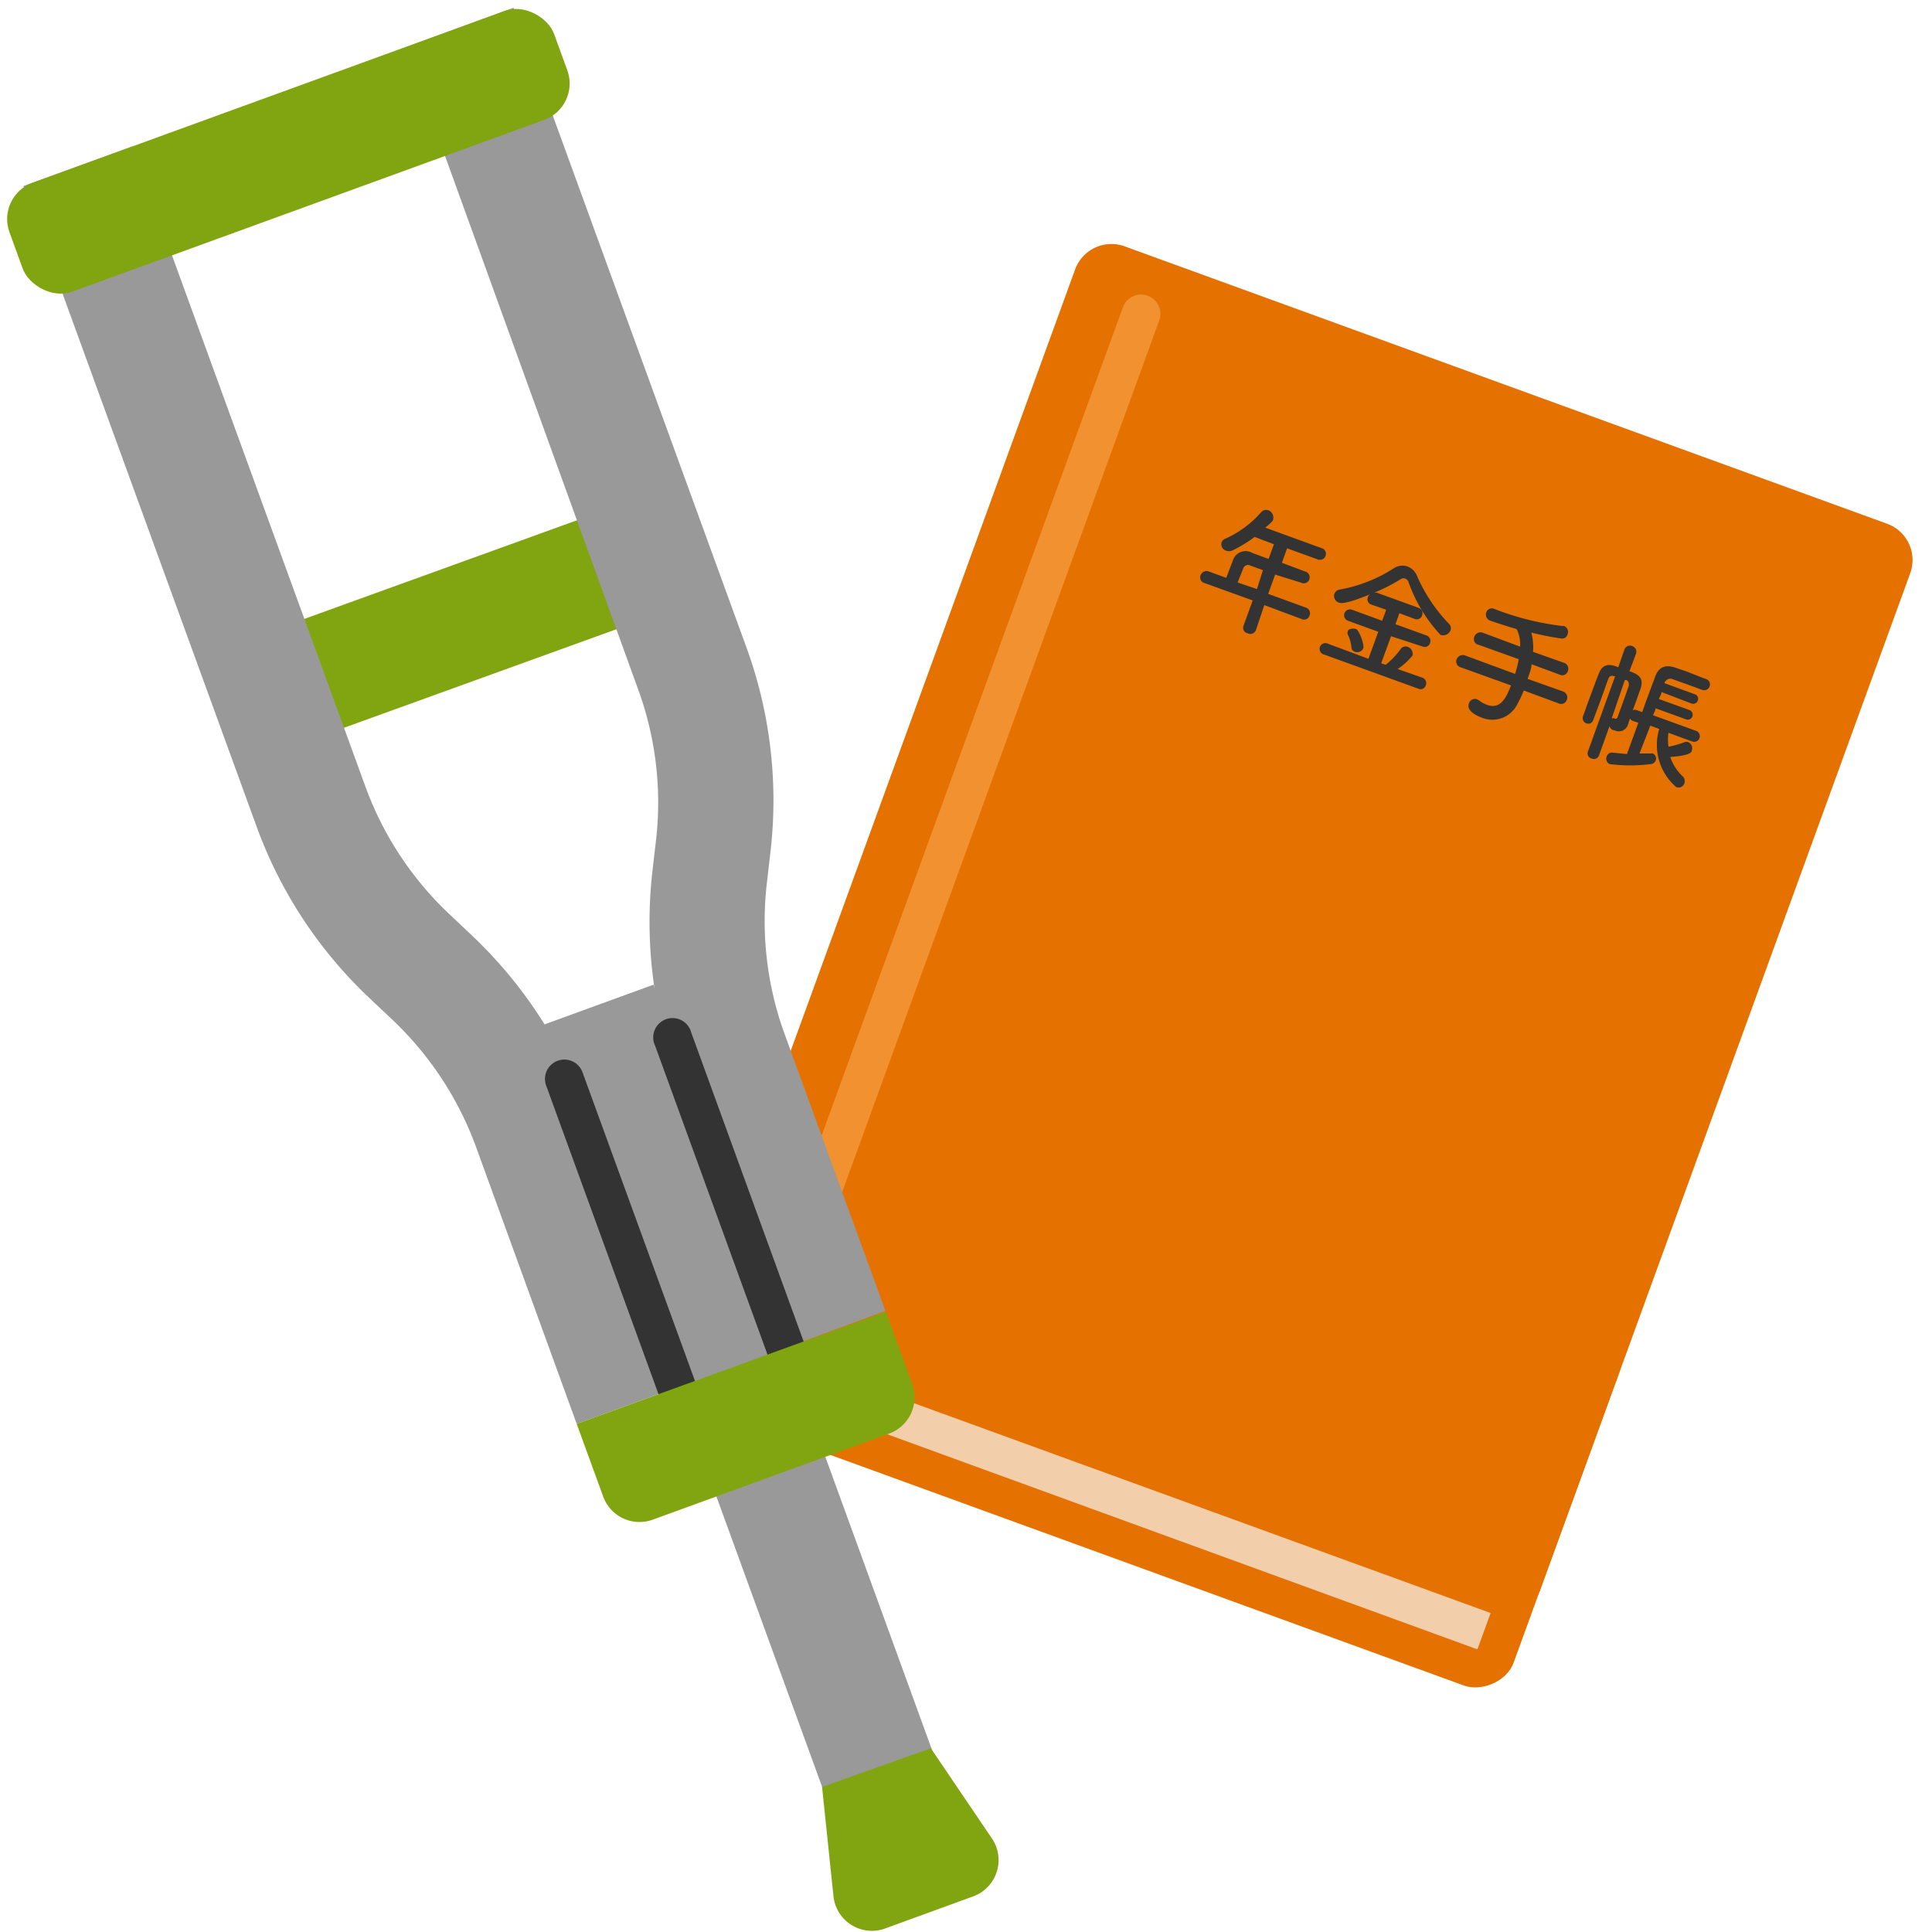 <svg id="レイヤー_1" data-name="レイヤー 1" xmlns="http://www.w3.org/2000/svg" xmlns:xlink="http://www.w3.org/1999/xlink" width="100" height="100" viewBox="0 0 100 100"><defs><style>.cls-1{fill:none;}.cls-2{clip-path:url(#clip-path);}.cls-3{fill:#e57200;}.cls-4{fill:#f2ceaa;}.cls-5{fill:#f29130;}.cls-6{fill:#333;}.cls-7{fill:#81a511;}.cls-8{fill:#999;}</style><clipPath id="clip-path"><rect class="cls-1" width="100" height="100"/></clipPath></defs><g class="cls-2"><rect class="cls-3" x="49.48" y="47.67" width="20" height="46" rx="2" transform="translate(-27.28 102.39) rotate(-70)"/><path class="cls-4" d="M76.47,85.37,38,71.35a1,1,0,0,1-.6-1.28l7.86-21.61L84.68,62.82Z"/><path class="cls-3" d="M77.16,83.49,37.69,69.13a2,2,0,0,0-2.56,1.19h0L55.65,13.94a2,2,0,0,1,2.56-1.19L97.68,27.11a2,2,0,0,1,1.19,2.57L79.72,82.3A2,2,0,0,1,77.16,83.49Z"/><path class="cls-5" d="M40.6,68a1.07,1.07,0,0,1-.35-.06,1,1,0,0,1-.59-1.28L58.12,15.91a1,1,0,0,1,1.29-.6A1,1,0,0,1,60,16.59L41.54,67.34A1,1,0,0,1,40.6,68Z"/><path class="cls-6" d="M65.44,31.32,65,32.63a.31.31,0,0,1-.42.15.29.29,0,0,1-.22-.38l.48-1.32-2.49-.9a.3.3,0,0,1-.21-.4.33.33,0,0,1,.43-.2l.9.33.35-.92a.69.69,0,0,1,1-.37l.84.31.28-.76-1-.38a6.65,6.65,0,0,1-1.17.71.46.46,0,0,1-.32,0,.35.35,0,0,1-.22-.43.34.34,0,0,1,.2-.19,5.4,5.4,0,0,0,1.85-1.37.33.33,0,0,1,.36-.1.4.4,0,0,1,.26.46c0,.1-.13.2-.41.44l2.91,1.06a.3.3,0,0,1,.21.4.31.31,0,0,1-.42.18l-1.57-.57-.27.75,1.2.45a.31.31,0,0,1,.22.41.3.3,0,0,1-.42.17h0L66,29.74l-.36,1,1.95.71a.3.3,0,0,1,.19.41.29.29,0,0,1-.41.18Zm-.07-1.81-.64-.23a.26.26,0,0,0-.38.14l-.29.73,1,.34Z"/><path class="cls-6" d="M68.54,33.88a.3.3,0,1,1,.2-.56l2.09.78.51-1.4-1.57-.57a.3.3,0,1,1,.21-.57l1.56.57.21-.57L71,31.3a.29.29,0,0,1-.2-.39.29.29,0,0,1,.12-.15c-1.27.52-1.53.47-1.62.43a.36.36,0,0,1-.23-.46.35.35,0,0,1,.31-.22,7.7,7.7,0,0,0,2.77-1.1.8.8,0,0,1,.7-.09.86.86,0,0,1,.51.53A8.47,8.47,0,0,0,75,32.29a.31.31,0,0,1,.08.33.41.41,0,0,1-.52.24,7.71,7.71,0,0,1-1.65-2.72.28.28,0,0,0-.15-.18.25.25,0,0,0-.23,0,9.53,9.53,0,0,1-1.43.73.28.28,0,0,1,.2,0l2.12.77a.3.3,0,0,1,.19.39.29.29,0,0,1-.4.18l-.78-.29-.2.57,1.6.58a.3.3,0,0,1,.19.39.29.29,0,0,1-.4.18L72,32.93l-.51,1.4.23.08a4.05,4.05,0,0,0,.78-.82.31.31,0,0,1,.36-.11.38.38,0,0,1,.25.45,3.46,3.46,0,0,1-.77.7l1.29.45a.3.3,0,0,1,.17.39.28.28,0,0,1-.38.18Zm1.57-.15a.24.24,0,0,1-.16-.22,1.91,1.91,0,0,0-.19-.67.2.2,0,0,1,0-.15c0-.14.27-.19.43-.13s.44.81.37,1A.35.35,0,0,1,70.11,33.73Z"/><path class="cls-6" d="M78.87,35.74a5.52,5.52,0,0,1-.33.7,1.44,1.44,0,0,1-1.83.71c-.43-.16-.8-.41-.68-.74a.33.33,0,0,1,.41-.22l.11.06a1.53,1.53,0,0,0,.41.23c.71.26,1-.37,1.25-1l-2.6-.94a.31.31,0,0,1-.22-.4.34.34,0,0,1,.45-.21l2.58.95a5.28,5.28,0,0,0,.19-.76l-2.09-.75a.3.3,0,0,1-.21-.41.34.34,0,0,1,.44-.21l1.93.72a1.74,1.74,0,0,0-.18-.91c-.52-.15-1-.31-1.35-.43a.33.33,0,0,1-.22-.43.3.3,0,0,1,.42-.18h0l.29.11a14.41,14.41,0,0,0,3.21.77l.1,0a.33.33,0,0,1,.18.45.28.28,0,0,1-.3.2,14.24,14.24,0,0,1-1.57-.31,3,3,0,0,1,.09,1l1.61.57a.32.32,0,0,1,.19.43.3.3,0,0,1-.42.18l-1.46-.54c0,.24-.12.5-.2.76l1.83.65a.33.33,0,0,1,.2.43.31.31,0,0,1-.42.19Z"/><path class="cls-6" d="M86.36,37.93a2.55,2.55,0,0,0,0,.72,4.64,4.64,0,0,0,.84-.24.28.28,0,0,1,.18,0,.35.35,0,0,1,.19.43c0,.1-.11.27-1.12.34a2.5,2.5,0,0,0,.64,1,.34.34,0,0,1,.09.37.31.31,0,0,1-.43.18,2.88,2.88,0,0,1-.87-3l-.46-.17L84.86,39l.58,0a.2.2,0,0,1,.11,0,.29.29,0,0,1,.15.36.3.3,0,0,1-.26.19,8.49,8.49,0,0,1-2.12,0,.3.3,0,0,1-.16-.39.28.28,0,0,1,.33-.2l.72.07.59-1.62-.27-.09a.27.27,0,0,1-.16-.13c-.05.13-.08.24-.1.29l0,0a.49.49,0,0,1-.7.32c-.12,0-.23-.08-.26-.22l-.55,1.53a.28.28,0,0,1-.38.15.27.27,0,0,1-.19-.36L83.6,35l-.06,0c-.15-.05-.24,0-.29.13-.16.42-.35,1-.54,1.48l-.24.65h0a.27.27,0,0,1-.36.18.29.29,0,0,1-.17-.38c.11-.3.22-.62.34-.94s.33-.9.48-1.27.39-.52.85-.37l.15.06.32-.92a.3.3,0,0,1,.4-.18.31.31,0,0,1,.2.4l-.34.9c.39.14.77.3.58.89-.1.28-.26.74-.41,1.13a.28.28,0,0,1,.22,0l.27.1.19-.54L85.68,35c.19-.49.53-.62,1.07-.43l.53.18,1,.39a.29.29,0,0,1,.21.38.3.3,0,0,1-.41.18h0l-.76-.28-.73-.26a.32.32,0,0,0-.44.2v0l1.56.57a.25.25,0,0,1,.17.33.26.26,0,0,1-.34.15L86,35.82c0,.12-.09.24-.14.36l1.58.57a.26.26,0,0,1,.16.33.25.25,0,0,1-.34.15l-1.57-.57c0,.12-.09.25-.13.36l2.23.81a.29.29,0,0,1-.2.55Zm-2.94-.74a.18.18,0,0,1,.16,0l0,0h0a.1.1,0,0,0,.14-.06l.15-.41c.13-.36.32-.88.44-1.24,0-.12,0-.21-.12-.28l-.09,0Z"/><rect class="cls-7" x="15.82" y="29.27" width="16" height="6" transform="matrix(0.94, -0.34, 0.34, 0.94, -9.6, 10.09)"/><path class="cls-8" d="M29.85,73.7,24.63,59.34a17.17,17.17,0,0,0-4.29-6.53l-1.26-1.19a23,23,0,0,1-5.8-8.84L1.21,9.63,6.85,7.58,18.92,40.73a17.11,17.11,0,0,0,4.28,6.53l1.27,1.2a23.23,23.23,0,0,1,5.8,8.83l5.22,14.36Z"/><path class="cls-8" d="M40.19,69.94,35,55.58a23.09,23.09,0,0,1-1.23-10.49l.2-1.73A17.07,17.07,0,0,0,33,35.6L21,2.45,26.58.4,38.65,33.55A23.12,23.12,0,0,1,39.89,44l-.2,1.73a17.07,17.07,0,0,0,.91,7.76l5.23,14.36Z"/><rect class="cls-8" x="35.87" y="50.61" width="6" height="46" transform="translate(-22.83 17.73) rotate(-20)"/><rect class="cls-7" x="-0.07" y="4.83" width="30" height="6" rx="2" transform="translate(-1.78 5.58) rotate(-20)"/><path class="cls-7" d="M50.39,98.15l-4.58,1.67a2,2,0,0,1-2.67-1.67l-.59-5.66,5.63-2,3.19,4.71A2,2,0,0,1,50.39,98.15Z"/><path class="cls-6" d="M36.05,75.64a1,1,0,0,1-.94-.66L28.27,56.19a1,1,0,0,1,1.88-.69L37,74.3a1,1,0,0,1-.6,1.28A1,1,0,0,1,36.05,75.64Z"/><path class="cls-6" d="M41.69,73.59a1,1,0,0,1-.94-.66l-6.84-18.8a1,1,0,1,1,1.87-.68l6.84,18.8A1,1,0,0,1,42,73.53,1,1,0,0,1,41.69,73.59Z"/><path class="cls-7" d="M46,74.21,33.78,78.66a2,2,0,0,1-2.56-1.2L29.85,73.7l16-5.81,1.37,3.76A2,2,0,0,1,46,74.21Z"/></g></svg>